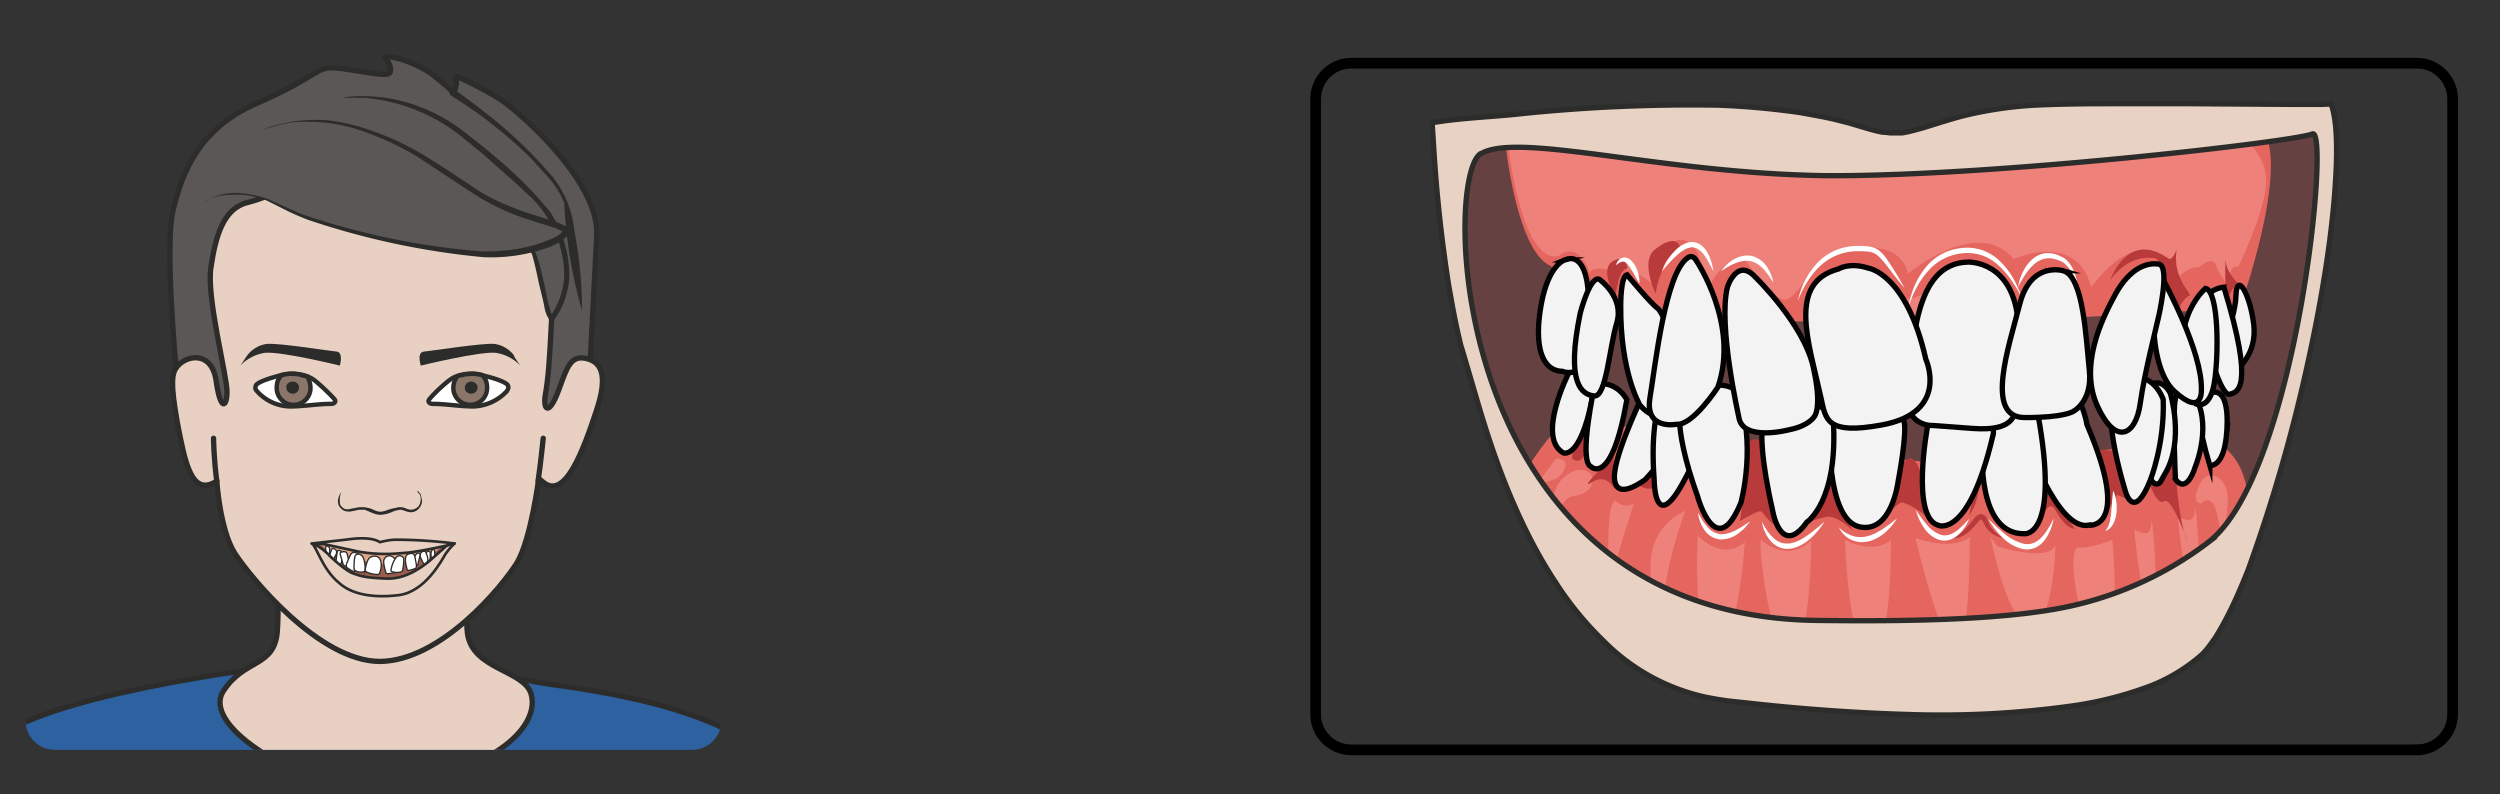 <svg xmlns="http://www.w3.org/2000/svg" viewBox="0 0 624.21 198.34"><rect x="0" y="0" width="624.21" height="198.34" fill="#333333" stroke="none"/><defs><clipPath id="a" clipPathUnits="userSpaceOnUse"><path d="M0 148.76h468.16V0H0z"/></clipPath><clipPath id="b" clipPathUnits="userSpaceOnUse"><path d="M10.26 138.7a5.5 5.5 0 01-5.49-5.49V13.83a5.5 5.5 0 015.5-5.49h119.38a5.5 5.5 0 015.48 5.5V133.2a5.5 5.5 0 01-5.48 5.5z"/></clipPath></defs><path d="M565.87 119.34l-32.79 50.23-151.66-43.44-18.3-61.4V37.49l16.38-6.03 94.24 4.45 82.79-5.3 23.31 2.8-1.58 28.38z" fill="#664141"/><g clip-path="url(#a)" transform="matrix(1.333 0 0 -1.333 0 198.34)"><path d="M414.65 66.19c9.9-4.64 5.68-20.85 5.68-20.85l-8.52-17.72-105.24 2.14s-25.36 22.11-21.88 28.77c3.48 6.66 7.37 10.34 7.37 10.34 2 3.3 76.42-9.46 76.9-6.42zM300.5 88.9C296.21 94.8 290.4 99 290.4 99c-5.22 2.41-7.56 15.97-8.4 22.6-.29 2.22 2.82 3.5 2.82 3.5l71.02-3.35 67.93 2.9c5.27-7.15-4.23-33.58-4.23-33.58s-31.26-1.71-50.17-2.92c-2.14-.14-4.81-5.42-11.42-5.12-7.56.36-8.6 5.47-10.31 5.48l-47.15.37" fill="#e5655f"/><path d="M374.1 46.46s9.6-3.07 10.9.21c0 0-.3-15.47-4.74-14.98-4.44.49-7.39 16.52-7.39 16.52M358.78 48.02s6.85-2.56 10.18.2c0 0 .12-20.74-2.66-20.6-2.78.13-7.52 20.4-7.52 20.4M345.6 47.62s5.2-2.81 8.56 0c0 0 .34-20.92-3.81-20.92s-4.76 20.92-4.76 20.92M329.8 47.7s4.76-4.6 9.47-.17c0 0-.12-20.75-3.84-20.91-3.72-.17-6 18.61-5.62 21.09M315.66 53.12s-5.42-14.69-3.78-21.34c0 0-8.2 15.53 3.78 21.34M318 48.47s4.46-4.94 8.82-1.23c0 0-1.3-20.19-5.6-19.86-4.28.32-3.22 21.09-3.22 21.09M306.1 54.52s-5.52-15.72-4.57-19.9c.95-4.17-1.73 18.4.99 20.44 0 0 1.5-1.7 3.57-.54M395.64 47.7s-4.16-1.77-6.36-1.43c-2.21.33-.16-16.73 4.1-16.73 4.25 0 2.26 18.17 2.26 18.17M407.92 52.1s3.16-2.23 3.2 1.19c.05 3.41 1.75-15.32 0-16.27-1.74-.95-3.2 15.09-3.2 15.09M399.77 49.64s3.16-2.24 3.2 1.18c.04 3.41 1.75-15.32 0-16.27-1.75-.95-3.2 15.09-3.2 15.09M303.68 97.58c.61 2.33 5.68-1.86 5.68-1.86l2.59 6.22s2.99 4.79 6.1-.66l1.99-6.29s2.67 5.53 6.55 5.54c0 0 5.01-7.59 7.6-7.87 2.57-.29 6.87 9.88 11.08 9.24 0 0 10.48 2.82 12.13-4.38 0 0 12.93 10.95 19.79 2.74 0 0 11.77 5.45 14.5-5.29 0 0 10.32 14.77 15.8 1.2 0 0 1.98 2.8 4.36 2.53 0 0 3.03 2.83 3.45-.33l1.97-3.17s.4 4.61 1.92 3.5c0 0 6 12.16 5.24 17.39-.76 5.23-7.04 9.71-7.04 9.71l-76.33-4.3-58.71 1.18c3.18-25.36 9.68-21.77 9.68-21.77 3.81 2.96 5.81-3.33 5.81-3.33.08 1.96 5.84 0 5.84 0M294.55 55.83c-1.7-.24-3.34-3.46-4.1-7.7-.65-3.7-1.07-6.65-1.05-2.45a38.5 38.5 0 002.05 11.58c.68 2.12 4.54 5.07 6.6 2.62 0 0 1.44-3.37-3.5-4.05M291.45 62.88s-2.6-3.51-6.08-7.9c-.98-1.23.09-4.8 2.26 1.53 1.04 3.06 3.65 1.35 5.18 3.97 1.53 2.6-1.36 2.4-1.36 2.4" fill="#ee827b"/><path d="M302.6 93.24s-3.34 5.27-.25 6.77c0 0 2.04 1.16 2.54-1.5 0 0-.7-.06-1.21-.93-.51-.87-.83-2.55-1.08-4.34M310.14 93.75s-3.14 6.36.06 8.47c0 0 4.12 3.4 4.64-.32 0 0-2.56-.54-3.27-3.09-.35-1.28-1.17-2.55-1.43-5.06M343.1 60.7s-2.67-7.91-4.1-9.6c0 0 3.08 1.03 3.7.92.6-.1 2.2-.5 4.39-2.66 0 0-3.59 6.02-4 11.34M357.75 62.98s-4.4-1.33-4.4-10.69c0 0 2.35 2.49 2.96 2.38.62-.11 2.96-1.07 5.15-3.23 0 0-1.14 11.54-3.71 11.54M329.06 66.5c-4 .85-1.94-14.06-3.36-15.4 0 0 3.4 2 4 1.92.62-.09.79-1.13 2.98-2.84 0 0 .38 15.47-3.62 16.32M296.57 67.35s-2.93-4.13-1.85-4.65c2.44-1.17 2.95 3.6 1.85 4.65M310.62 60.23s-.22-1.5.44-2.7c0 0-3.16-.9-4.01.56-.86 1.47 2.9 3.33 3.57 2.14M302.37 63.47s-.67-4.79.15-6.53c0 0-1.42 3.4-4.31 1.54-2.9-1.87 3.08 4.03 4.16 4.99M370.5 64.8c.26-1.05.37-2.13.42-3.21a22.3 22.3 0 00-.08-3.25 16.52 16.52 0 00-.61-3.2 8.16 8.16 0 00-1.47-2.93c.35 1.03.54 2.06.7 3.1.17 1.03.3 2.08.4 3.13.22 2.1.34 4.22.64 6.37" fill="#b83a3b"/><path d="M374.11 62.45s-.94-8.42 4.4-11.8" fill="none" stroke="#b83a3b" stroke-miterlimit="10"/><path d="M383.1 62.98s-.12-9.85-.49-11.34c0 0 .98 4.01 2.44 1.5 1.47-2.53 2.6-3.4 3.6-3.38 0 0-5.24 7.09-5.55 13.22M394.54 52.82s-1.01 9.58-1.4 11.77l3.11-.28s2.38-8.69 3.52-9.6l-3.26 1.42c-1-2.3-1.97-3.31-1.97-3.31M365.12 48.23c.55-.14 1.08.05 1.53.3.47.25.87.6 1.26.97.38.37.74.77 1.08 1.2.37.42.62.81 1.08 1.33.12.12.27.24.46.34.19.1.49.16.75.08.53-.16.71-.5.89-.78.16-.28.26-.56.36-.84.1-.24.18-.45.31-.67a6.9 6.9 0 012.38-2.14c-1.11.2-2.22.73-3.01 1.69-.2.24-.37.52-.5.8-.1.24-.21.48-.35.67-.12.19-.3.35-.31.33.01.01-.11-.02-.28-.2-.3-.3-.68-.84-1.07-1.24-.4-.41-.81-.83-1.3-1.17a5.15 5.15 0 00-1.56-.82c-.57-.16-1.25-.2-1.72.15M402.32 59.04s2.7-1.16 3.53 3.34c.83 4.5 2.07.01 1.85-2.16-.22-2.17.85-10.64 1.99-12.69 0 0-2.93 8.34-4.36 7.37-1.43-.97-3 4.14-3 4.14M395.27 96.3s3.13 5.05 8.6 4.09c0 0 1.94-1.94 1.63-4.1l2.73-4.92s1.14 1.85 1.86 2.04c.73.18-3.28 3.1-2.37 8.72 0 0-.78-2.3-1.59-1.74-7.73 5.4-10.86-4.09-10.86-4.09M416.87 100.39s-.36-5.41.52-7.34c0 0 .52 1.57 1.8 2.7 0 0-2.42 2.2-2.32 4.64" fill="#b83a3b"/><path d="M384.66 51.64a9.29 9.29 0 00-1.66-4 4.64 4.64 0 00-1.8-1.45 4.08 4.08 0 00-2.36-.23A8.03 8.03 0 00375 48.2a13.96 13.96 0 00-2.59 3.44c1-1.03 2.03-1.99 3.1-2.85a8.82 8.82 0 013.52-1.84c1.25-.3 2.47.22 3.38 1.2.92.97 1.61 2.22 2.25 3.5M358.88 53.27a24.8 24.8 0 012.06-2.78 5.91 5.91 0 012.56-1.86c.95-.3 1.98.01 2.87.65.9.63 1.69 1.5 2.5 2.36a8.13 8.13 0 00-2.01-2.97 4.36 4.36 0 00-1.64-.98c-.63-.2-1.35-.2-2-.02a5.65 5.65 0 00-2.89 2.34c-.68 1-1.18 2.1-1.45 3.26M341.77 51.1a14.6 14.6 0 00-2.54-3.07c-.99-.9-2.18-1.68-3.61-1.97a4.24 4.24 0 00-2.18.16c-.7.27-1.3.7-1.76 1.22a7.13 7.13 0 00-1.66 3.66c.57-1.18 1.3-2.28 2.2-3.1a3.67 3.67 0 013.22-.96c1.16.21 2.27.86 3.3 1.6 1.04.75 2.03 1.6 3.03 2.46M344.45 49.99a6.63 6.63 0 012.65-1.6 5 5 0 012.89.03c.96.24 1.84.78 2.73 1.32.42.32.87.6 1.29.92.42.34.84.67 1.3.98-.3-.46-.63-.9-.96-1.33-.35-.42-.76-.8-1.16-1.19a12.2 12.2 0 00-1.35-.99c-.51-.25-1.01-.53-1.58-.67a4.94 4.94 0 00-3.44.2 4.76 4.76 0 00-2.37 2.33M318.04 52.84c.49-1 1.05-1.91 1.72-2.68a3.83 3.83 0 012.45-1.41c.93-.11 1.9.26 2.84.67.45.28.93.5 1.38.8.44.3.89.6 1.37.88-.33-.44-.7-.85-1.06-1.27-.4-.39-.85-.73-1.3-1.08a5.43 5.43 0 00-3.34-1 4.15 4.15 0 00-2.95 1.93 6.74 6.74 0 00-1.1 3.16M302.69 99.11c.15.61.57 1.31 1.44 1.44.44.07.84-.13 1.15-.34.18-.1.28-.24.41-.37a4.8 4.8 0 00.82-1.29 6.52 6.52 0 00.58-2.84c-.4.54-.66 1.1-.97 1.63-.15.27-.28.54-.45.79-.14.26-.29.51-.46.73-.31.46-.67.84-1.06.92-.41.07-.97-.25-1.46-.67M336.76 92.37a14.75 14.75 0 003.03 6.47 10.23 10.23 0 006.23 3.72c1.23.22 2.45.2 3.67.1.6-.05 1.29-.18 1.88-.53.6-.34 1.04-.82 1.43-1.29 1.46-1.96 2.6-4 3.79-6.07-.78.9-1.5 1.84-2.23 2.78-.72.94-1.42 1.9-2.2 2.74-.38.42-.78.8-1.23 1.03-.45.23-.96.33-1.53.37-1.14.07-2.31.08-3.42-.1a10.36 10.36 0 01-5.85-3.22 17.75 17.75 0 01-3.57-6M378 95c.14.92.43 1.84.83 2.7.4.87.94 1.7 1.68 2.38.72.68 1.69 1.21 2.74 1.29a5.1 5.1 0 002.92-.7l-.1.04c.67-.23 1-.6 1.37-1 .33-.4.6-.84.83-1.3.44-.91.73-1.87.9-2.84-.2.45-.4.9-.62 1.33-.22.44-.46.86-.73 1.25-.26.4-.56.77-.9 1.09-.3.3-.73.6-1.01.67h-.04l-.06.03c-.8.34-1.65.55-2.46.45-.8-.1-1.57-.45-2.23-1a9.34 9.34 0 01-1.74-2c-.5-.75-.97-1.55-1.38-2.4M311.28 97.95a11.73 11.73 0 001.87 3.22c.8.95 1.78 1.9 3.2 2.23.7.14 1.5 0 2.1-.4.58-.4 1.04-.91 1.35-1.48a9.37 9.37 0 001.12-3.57c-.55 1.1-1.07 2.21-1.77 3.14-.69.92-1.62 1.56-2.61 1.33-1.01-.2-1.96-.98-2.81-1.78a35.04 35.04 0 01-2.45-2.7M322.37 97.99c.6.9 1.42 1.66 2.39 2.22.95.56 2.16.88 3.35.64a4.73 4.73 0 002.8-1.95c.32-.46.55-.96.8-1.45.17-.52.34-1.03.46-1.56-.33.44-.61.89-.9 1.32-.32.4-.63.83-.96 1.2-.7.72-1.5 1.28-2.4 1.46-.9.2-1.88 0-2.81-.36-.94-.38-1.84-.91-2.73-1.52" fill="#fff"/><path d="M351.26 91.23s0-7.21 6.14-7.05c6.58.18 6.98 5.13 6.98 5.13s1.78 5.95 3.45 9.89c0 0-5.82-5.96-10.43-6.35-3.48-.29-3.79 1.37-5.32 2.51-.66.5-.82-4.13-.82-4.13" fill="#ee827b"/><path d="M395.82 56.9c.58-1.27.74-2.67.63-4.06-.07-.7-.23-1.4-.55-2.06-.31-.64-.86-1.27-1.57-1.42.48.52.68 1.1.84 1.7.14.6.24 1.23.29 1.88.13 1.28.16 2.59.36 3.97" fill="#fff"/><path d="M412.29 58.48s-2.27-3.59 0-4.02c0 0 1.5 1.82 2.6-.71 0 0 1.84-4.49.59-10.88 0 0 1.79 7.9 1.79 12.46 0 4.55-4 5.52-4.98 3.15" fill="#ee827b"/><path d="M357.51 91.37a15.22 15.22 0 003.04 7.14 9.79 9.79 0 006.87 3.82 9 9 0 004.01-.44 9.23 9.23 0 003.36-2.2c.94-.93 1.72-2 2.37-3.14a23.55 23.55 0 001.56-3.56c-1.2 2.27-2.56 4.5-4.45 6.15a8.43 8.43 0 01-6.75 2.2 9.7 9.7 0 01-6.38-3.33 14.52 14.52 0 01-2.14-3.1c-.62-1.12-1.1-2.31-1.49-3.54" fill="#fff"/><path d="M413.74 47.3a66.17 66.17 0 00-28.67-12.58c-11.64-2.07-28.46-2.35-44.67-2.14-69.31.76-70.28 83.38-63.01 87.46h.07c7.2 4.08 34.07-3.8 64.74-4.15 30.68-.2 87.6 6.36 90.93 7.81 3.39 1.46-2.91-63.53-19.4-76.4m23.69 78.41a23.92 23.92 0 01-.46 2.6l-.3 1-1.87-.07h-5.4l-19.25.13h-12.88c-4.5 0-9.35 0-14.34-.2a72.65 72.65 0 01-15.23-2.08c-2.63-.69-5.13-1.52-7.62-2.28-1.25-.34-2.5-.7-3.74-.9h-2.35l-.49.07-.97.07c-2.5.48-4.98 1.45-7.62 2.07-2.56.7-5.19 1.11-7.82 1.6-5.06.72-10.13 1.18-15.24 1.38-12.73.2-25.42-.37-38.08-1.73-5.2-.51-10.36-.7-15.51-1.56l.27-4.18a271.6 271.6 0 012.84-26.34c.56-3.11 1.11-6.36 1.94-9.82l.28-1.24.41-1.32.77-2.62 1.59-5.4c2.15-7.4 4.7-15.28 8.45-23.3 1.87-4 4.01-8.01 6.58-11.89a61.37 61.37 0 019-10.99 38.38 38.38 0 0119.46-10.58l1.87-.34 1.87-.28 3.8-.41c9.98-1.11 20.23-1.87 30.47-2.15 10.25-.33 20.46.23 30.61 1.66 5.01.73 9.88 2 14.61 3.8a32.51 32.51 0 019.49 5.88c.9.9 1.6 1.94 2.29 2.9 2.63 4.15 4.5 8.5 6.23 12.8a304.78 304.78 0 0110.73 36.7c3.4 15 5.2 27.66 5.68 36.65.28 4.5.2 8.02-.07 10.37" fill="#e8d2c4"/><path d="M413.74 47.3a66.17 66.17 0 00-28.67-12.58c-11.64-2.07-28.46-2.35-44.67-2.14-69.31.76-70.28 83.38-63.01 87.46h.07c7.2 4.08 34.07-3.8 64.74-4.15 30.68-.2 87.6 6.36 90.93 7.81 3.39 1.46-2.91-63.53-19.4-76.4zm23.68 78.41a23.92 23.92 0 01-.46 2.6l-.3 1-1.87-.07h-5.4l-19.25.13h-12.88c-4.5 0-9.35 0-14.34-.2a72.65 72.65 0 01-15.23-2.08c-2.63-.69-5.13-1.52-7.62-2.28-1.25-.34-2.5-.7-3.74-.9h-2.35l-.49.07-.97.07c-2.5.48-4.98 1.45-7.62 2.07-2.56.7-5.19 1.11-7.82 1.6-5.06.72-10.13 1.18-15.24 1.38-12.73.2-25.42-.37-38.08-1.73-5.2-.51-10.36-.7-15.51-1.56l.27-4.18a271.6 271.6 0 012.84-26.34c.56-3.11 1.11-6.36 1.94-9.82l.28-1.24.41-1.32.77-2.62 1.59-5.4c2.15-7.4 4.7-15.28 8.45-23.3 1.87-4 4.01-8.01 6.58-11.89a61.37 61.37 0 019-10.99 38.38 38.38 0 0119.46-10.58l1.87-.34 1.87-.28 3.8-.41c9.98-1.11 20.23-1.87 30.47-2.15 10.25-.33 20.46.23 30.61 1.66 5.01.73 9.88 2 14.61 3.8a32.51 32.51 0 019.49 5.88c.9.9 1.6 1.94 2.29 2.9 2.63 4.15 4.5 8.5 6.23 12.8a304.78 304.78 0 0110.73 36.7c3.4 15 5.2 27.66 5.68 36.65.28 4.5.2 8.02-.07 10.37z" fill="none" stroke="#2c2c2b" stroke-miterlimit="10"/><path d="M413.91 61.62s2.46-.52 3.08 5.25c.62 5.78 0 0 0 0s1.32 9.99-3.15 8.28c0 0-4.53 1.86.07-13.53" fill="#f4f3f4"/><path d="M413.91 61.62s2.46-.52 3.08 5.25c.62 5.78 0 0 0 0s1.32 9.99-3.15 8.28c0 0-4.53 1.86.07-13.53z" fill="none" stroke="#020202" stroke-miterlimit="10"/><path d="M407.48 59.06s1.93-3.32 3.8 2.53c0 0 3.3 8.04-.5 13.56 0 0-2.71 1.41-3.3-1.04-.59-2.45 0-15.05 0-15.05" fill="#f4f3f4"/><path d="M407.48 59.06s1.93-3.32 3.8 2.53c0 0 3.3 8.04-.5 13.56 0 0-2.71 1.41-3.3-1.04-.59-2.45 0-15.05 0-15.05z" fill="none" stroke="#020202" stroke-miterlimit="10"/><path d="M406.52 75.15s2.7-8.8-.94-15l-.93-1.66s-3.12-4.22-4.38 16.1c0 0 3.68 5.2 6.25.56" fill="#f4f3f4"/><path d="M406.52 75.15s2.7-8.8-.94-15l-.93-1.66s-3.12-4.22-4.38 16.1c0 0 3.68 5.2 6.25.56z" fill="none" stroke="#020202" stroke-miterlimit="10"/><path d="M398.22 56.43s1.55-5.2 4.57 2.46c0 0 2.7 6.81 2.4 15.08 0 0-1.92 5.9-7.51 3.64-5.6-2.25.54-21.18.54-21.18" fill="#f4f3f4"/><path d="M398.22 56.43s1.55-5.2 4.57 2.46c0 0 2.7 6.81 2.4 15.08 0 0-1.92 5.9-7.51 3.64-5.6-2.25.54-21.18.54-21.18z" fill="none" stroke="#020202" stroke-miterlimit="10"/><path d="M391.23 50.4s8.22-.98-.33 18.87c0 0-1.1 7.43-5.11 6.2-4.02-1.25-8.4-1.18-6.34-8.76 0 0 5.84-17.38 11.78-16.3" fill="#f4f3f4"/><path d="M391.23 50.4s8.22-.98-.33 18.87c0 0-1.1 7.43-5.11 6.2-4.02-1.25-8.4-1.18-6.34-8.76 0 0 5.84-17.38 11.78-16.3z" fill="none" stroke="#020202" stroke-miterlimit="10"/><path d="M377.51 73.44s-6.18 1.06-6.18-8.42c0 0-1.22-16.52 8-16.2 0 0 6.53-.4 2.4 22.34 0 0-.81 2.4-4.22 2.28" fill="#f4f3f4"/><path d="M377.51 73.44s-6.18 1.06-6.18-8.42c0 0-1.22-16.52 8-16.2 0 0 6.53-.4 2.4 22.34 0 0-.81 2.4-4.22 2.28z" fill="none" stroke="#020202" stroke-miterlimit="10"/><path d="M363.01 50.4s5.7-2.72 10.27 16.77c0 0 1.27 2.73-4.77 4.3 0 0-6.84 2.36-7.48-2.66 0 0-3.15-16.83 1.98-18.4" fill="#f4f3f4"/><path d="M363.01 50.4s5.7-2.72 10.27 16.77c0 0 1.27 2.73-4.77 4.3 0 0-6.84 2.36-7.48-2.66 0 0-3.15-16.83 1.98-18.4z" fill="none" stroke="#020202" stroke-miterlimit="10"/><path d="M343.37 70.47c-1.08-1.9-1.25-18.93 4.86-20.34 6.1-1.41 7.3 8.45 7.3 8.45s1.83 9.5 1.07 11.41c-.75 1.91-12.15 2.38-13.23.48" fill="#f4f3f4"/><path d="M343.37 70.47c-1.08-1.9-1.25-18.93 4.86-20.34 6.1-1.41 7.3 8.45 7.3 8.45s1.83 9.5 1.07 11.41c-.75 1.91-12.15 2.38-13.23.48z" fill="none" stroke="#020202" stroke-miterlimit="10"/><path d="M292.84 63.96s3.62-1.56 5.9 12.98c0 0-.98 3.1-4.9 2 0 0-6.14-12.07-1-14.98" fill="#f4f3f4"/><path d="M292.84 63.96s3.62-1.56 5.9 12.98c0 0-.98 3.1-4.9 2 0 0-6.14-12.07-1-14.98z" fill="none" stroke="#020202" stroke-miterlimit="10"/><path d="M297.98 61.4s3.86-3.99 6.75 12.51c0 0-1.77 3.66-5.98 2.96 0 0-3.17-14.38-.77-15.47" fill="#f4f3f4"/><path d="M297.98 61.4s3.86-3.99 6.75 12.51c0 0-1.77 3.66-5.98 2.96 0 0-3.17-14.38-.77-15.47z" fill="none" stroke="#020202" stroke-miterlimit="10"/><path d="M302.49 60.6s-1.3-6.54 5.64-1.67c0 0 7.7 7.8 7.22 14.78 0 0-2.06 4.09-7 2.4 0 0-5.25-10.73-5.86-15.5" fill="#f4f3f4"/><path d="M302.49 60.6s-1.3-6.54 5.64-1.67c0 0 7.7 7.8 7.22 14.78 0 0-2.06 4.09-7 2.4 0 0-5.25-10.73-5.86-15.5z" fill="none" stroke="#020202" stroke-miterlimit="10"/><path d="M309.85 58.94s-.01-9.83 4.97-1.3a68.69 68.69 0 016.97 17.51s-3.05 2.38-9.57 1.68c0 0-3.41-4.54-2.37-17.9" fill="#f4f3f4"/><path d="M309.85 58.94s-.01-9.83 4.97-1.3a68.69 68.69 0 016.97 17.51s-3.05 2.38-9.57 1.68c0 0-3.41-4.54-2.37-17.9z" fill="none" stroke="#020202" stroke-miterlimit="10"/><path d="M318 55.7s3.47-12.48 8.1-1.02c0 0 3.12 11.33-.82 20.95 0 0-3.8 3.32-10.24-1.98 0 0-2.21-3.45 2.97-17.94" fill="#f4f3f4"/><path d="M318 55.7s3.47-12.48 8.1-1.02c0 0 3.12 11.33-.82 20.95 0 0-3.8 3.32-10.24-1.98 0 0-2.21-3.45 2.97-17.94z" fill="none" stroke="#020202" stroke-miterlimit="10"/><path d="M332.17 52.51s1.64-8.02 6.27-1.52c0 0 6.01 3.9 4.93 19.48 0 0-1.52 4.46-11.2 2.08 0 0-4.84 1.08 0-20.04" fill="#f4f3f4"/><path d="M332.17 52.51s1.64-8.02 6.27-1.52c0 0 6.01 3.9 4.93 19.48 0 0-1.52 4.46-11.2 2.08 0 0-4.84 1.08 0-20.04z" fill="none" stroke="#020202" stroke-miterlimit="10"/><path d="M418.98 79.63s3.83 2.74 3.17 8.37c-.67 5.62-3.21 10.18-3.34 5.28-.13-4.9-4.46-11.97.17-13.65" fill="#f4f3f4"/><path d="M418.98 79.63s3.83 2.74 3.17 8.37c-.67 5.62-3.21 10.18-3.34 5.28-.13-4.9-4.46-11.97.17-13.65z" fill="none" stroke="#020202" stroke-miterlimit="10"/><path d="M416.56 95s-5.31-.27-3.97-6.92c1.34-6.66 3.68-13.56 5.05-13.14 1.37.42 4.83.73-1.08 20.06" fill="#f4f3f4"/><path d="M416.56 95s-5.31-.27-3.97-6.92c1.34-6.66 3.68-13.56 5.05-13.14 1.37.42 4.83.73-1.08 20.06z" fill="none" stroke="#020202" stroke-miterlimit="10"/><path d="M413.11 94.77s-8.5-7.03-1.77-21.64c0 0 2.46-1.22 3.37 3.67.9 4.9.96 17.48-1.6 17.97" fill="#f4f3f4"/><path d="M413.11 94.77s-8.5-7.03-1.77-21.64c0 0 2.46-1.22 3.37 3.67.9 4.9.96 17.48-1.6 17.97z" fill="none" stroke="#020202" stroke-miterlimit="10"/><path d="M405.35 96.07s7.2-13.12 6.99-20.27c0 0 .34-5.23-5.04-.32-5.38 4.9-4.39 21.33-1.95 20.6" fill="#f4f3f4"/><path d="M405.35 96.07s7.2-13.12 6.99-20.27c0 0 .34-5.23-5.04-.32-5.38 4.9-4.39 21.33-1.95 20.6z" fill="none" stroke="#020202" stroke-miterlimit="10"/><path d="M404.29 89.28s2.25 9.66.1 10.03c-2.15.37-5.41-.64-8.15-5.62s-6.77-13.56-3.36-21c3.41-7.44 7.16-5.53 8 .5.85 6.02 3 14.16 3.4 16.09" fill="#f4f3f4"/><path d="M404.29 89.28s2.25 9.66.1 10.03c-2.15.37-5.41-.64-8.15-5.62s-6.77-13.56-3.36-21c3.41-7.44 7.16-5.53 8 .5.85 6.02 3 14.16 3.4 16.09z" fill="none" stroke="#020202" stroke-miterlimit="10"/><path d="M368.69 99.7s8.43.3 9.32-11.22c0 0 .85-14.03 0-15.66-.85-1.64-.52-4.85-8.47-4.28l-7.39.55s-5.89-.41-4.8 7.1c1.09 7.51 1.01 23.4 11.34 23.51" fill="#f4f3f4"/><path d="M368.69 99.7s8.43.3 9.32-11.22c0 0 .85-14.03 0-15.66-.85-1.64-.52-4.85-8.47-4.28l-7.39.55s-5.89-.41-4.8 7.1c1.09 7.51 1.01 23.4 11.34 23.51z" fill="none" stroke="#020202" stroke-miterlimit="10"/><path d="M386.48 98.08s-6.08 1.85-8.15-6.2c-2.07-8.06-6.64-21.25.87-21.3 7.51-.04 9.15 1.16 9.15 1.16s3.63 1.8 3 7.7c-.62 5.91-1.07 17.55-4.87 18.64" fill="#f4f3f4"/><path d="M386.48 98.08s-6.08 1.85-8.15-6.2c-2.07-8.06-6.64-21.25.87-21.3 7.51-.04 9.15 1.16 9.15 1.16s3.63 1.8 3 7.7c-.62 5.91-1.07 17.55-4.87 18.64z" fill="none" stroke="#020202" stroke-miterlimit="10"/><path d="M293.09 100.1s-3.02-.81-4.4-8.3c-1.37-7.47-.07-12.47 3.96-12.56 0 0 7.84-3.37 4.71 16.07 0 0-.52 6.38-4.27 4.79" fill="#f4f3f4"/><path d="M293.09 100.1s-3.02-.81-4.4-8.3c-1.37-7.47-.07-12.47 3.96-12.56 0 0 7.84-3.37 4.71 16.07 0 0-.52 6.38-4.27 4.79z" fill="none" stroke="#020202" stroke-miterlimit="10"/><path d="M299.57 96.47s4.7-3.3 3.28-8.12c-1.43-4.8-1.98-13.97-4.24-13.72-2.27.25-5.38 2.13-2.61 15.54 0 0 1.87 7.13 3.57 6.3" fill="#f4f3f4"/><path d="M299.57 96.47s4.7-3.3 3.28-8.12c-1.43-4.8-1.98-13.97-4.24-13.72-2.27.25-5.38 2.13-2.61 15.54 0 0 1.87 7.13 3.57 6.3z" fill="none" stroke="#020202" stroke-miterlimit="10"/><path d="M304.75 97.32s4.56-5.49 5.72-6.26c1.17-.76 6.06-12.23 2.55-16.41 0 0-1.67-6.62-5.84-1.74 0 0-3.73 6.11-3.6 18.78 0 0-.03 5.36 1.17 5.63" fill="#f4f3f4"/><path d="M304.75 97.32s4.56-5.49 5.72-6.26c1.17-.76 6.06-12.23 2.55-16.41 0 0-1.67-6.62-5.84-1.74 0 0-3.73 6.11-3.6 18.78 0 0-.03 5.36 1.17 5.63z" fill="none" stroke="#020202" stroke-miterlimit="10"/><path d="M317.7 100.03s8.18-11.98 4.07-23.77c0 0-4.71-7.26-7.76-6.94 0 0-5.96-1.17-4.96 4.94 1 6.1 2.87 23.26 7.02 26.2 0 0 .86.84 1.64-.43" fill="#f4f3f4"/><path d="M317.7 100.03s8.18-11.98 4.07-23.77c0 0-4.71-7.26-7.76-6.94 0 0-5.96-1.17-4.96 4.94 1 6.1 2.87 23.26 7.02 26.2 0 0 .86.84 1.64-.43z" fill="none" stroke="#020202" stroke-miterlimit="10"/><path d="M328.85 96.83s8.98-8.74 10.77-16.7c1.79-7.94.18-9.42.18-9.42s-1.01-1.7-4.61-2.4c0 0-8.86-2.39-9.5 2.4 0 0-3.9 17.19-2.13 24.28 0 0 1.78 5.71 5.29 1.84" fill="#f4f3f4"/><path d="M328.85 96.83s8.98-8.74 10.77-16.7c1.79-7.94.18-9.42.18-9.42s-1.01-1.7-4.61-2.4c0 0-8.86-2.39-9.5 2.4 0 0-3.9 17.19-2.13 24.28 0 0 1.78 5.71 5.29 1.84z" fill="none" stroke="#020202" stroke-miterlimit="10"/><path d="M341.1 74.24c-2.37 10.67-6.34 21.58 3.28 24.18 0 0 2.05 1.3 5.58.15 0 0 7.15-.99 10.77-17.08 0 0 4.57-9.96-8.28-12.3-10.38-1.89-10.46 1-11.36 5.05" fill="#f4f3f4"/><path d="M341.1 74.24c-2.37 10.67-6.34 21.58 3.28 24.18 0 0 2.05 1.3 5.58.15 0 0 7.15-.99 10.77-17.08 0 0 4.57-9.96-8.28-12.3-10.38-1.89-10.46 1-11.36 5.05z" fill="none" stroke="#020202" stroke-miterlimit="10"/><path d="M452.75 8.34H253.08c-3.65 0-6.65 3-6.65 6.65v115.3c0 3.66 3 6.66 6.65 6.66h199.67c3.66 0 6.65-3 6.65-6.66V15c0-3.65-3-6.65-6.65-6.65z" fill="none" stroke="#000" stroke-width="2" stroke-miterlimit="10"/></g><g clip-path="url(#b)" transform="matrix(1.333 0 0 -1.333 0 198.34)"><path d="M124.91-57.04c10.87-5.97 35.27 6.33 35.27 6.33-1.67 22.21-4.41 39.77-11.7 52.31-7.16 12.54-29.54 16.72-42.67 18.63C92.67 21.91 91 24.06 91 24.06c-30.69-23.9-40.84-.27-40.84-.27S7.49 18.6-1.36 9.76C-11.88-.76-20.4-40.17-18.37-46.02c2.03-5.74 30.27-15.53 30.27-15.53l.76 25.53S8.6-167.4 9.8-173.37c.95-5.97 109.14-16.36 125.38 5.97 5.02 6.81-10.27 110.36-10.27 110.36" fill="#2d61a0"/><path d="M124.91-57.04c10.87-5.97 35.27 6.33 35.27 6.33-1.67 22.21-4.41 39.77-11.7 52.31-7.16 12.54-29.54 16.72-42.67 18.63C92.67 21.91 91 24.06 91 24.06c-30.69-23.9-40.84-.27-40.84-.27S7.49 18.6-1.36 9.76C-11.88-.76-20.4-40.17-18.37-46.02c2.03-5.74 30.27-15.53 30.27-15.53l.76 25.53S8.6-167.4 9.8-173.37c.95-5.97 109.14-16.36 125.38 5.97 5.02 6.81-10.27 110.36-10.27 110.36z" fill="none" stroke="#2c2c2b" stroke-linecap="round" stroke-linejoin="round" stroke-miterlimit="10"/><path d="M51.6 55.35s.83-17.92.35-24.73c-.48-6.92-6.2-5.13-10.15-11.34-3.94-6.33 12.78-16.25 21.85-16.84C87.9.53 101.63 11.4 99.48 18.8c-1.32 4.54-11.1 4.54-11.94 11.47-1.08 10.27 6.92 23.17 6.92 23.17l-42.99 1.9z" fill="#e8d1c3"/><path d="M51.6 55.35s.83-17.92.35-24.73c-.48-6.92-6.2-5.13-10.15-11.34-3.94-6.33 12.78-16.25 21.85-16.84C87.9.53 101.63 11.4 99.48 18.8c-1.32 4.54-11.1 4.54-11.94 11.47-1.08 10.27 6.92 23.17 6.92 23.17l-42.99 1.9z" fill="none" stroke="#2c2c2b" stroke-linecap="round" stroke-linejoin="round" stroke-miterlimit="10"/><path d="M110.35 77.32l1.43 27.35c.48 9.8-13.38 22.1-17.44 25.08-3.7 2.51-8.83 4.78-8.83 4.78s.12-2.27-.6-3.1c0 0-.24.47-3.82 3.34-3.58 2.75-9.8 4.06-8.96 3.22.84-.83 1.44-2.5.72-2.98-.72-.6-6.33.72-10.03 1.07-3.82.24-2.99-1.55-14.81-6.68-10.99-4.78-13.97-13.38-15.52-19.71-1.8-6.33.6-31.05.6-30.93 0 0 41.07-54.35 77.26-1.44" fill="#5a5756"/><path d="M110.35 77.32l1.43 27.35c.48 9.8-13.38 22.1-17.44 25.08-3.7 2.51-8.83 4.78-8.83 4.78s.12-2.27-.6-3.1c0 0-.24.47-3.82 3.34-3.58 2.75-9.8 4.06-8.96 3.22.84-.83 1.44-2.5.72-2.98-.72-.6-6.33.72-10.03 1.07-3.82.24-2.99-1.55-14.81-6.68-10.99-4.78-13.97-13.38-15.52-19.71-1.8-6.33.6-31.05.6-30.93 0 0 41.07-54.35 77.26-1.44z" fill="none" stroke="#2c2c2b" stroke-linecap="round" stroke-linejoin="round" stroke-miterlimit="10"/><path d="M85.27 131.9s3.1-2.15 7.4-5.61c3.9-3.19 7.48-6.7 10.75-10.51a19.38 19.38 0 004.18-10.27c.93-4.93 1.41-9.91 1.43-14.93a87.48 87.48 0 00-3.34 20.18 15.92 15.92 0 01-2.75 4.54l-3.58 3.94a84.13 84.13 0 01-14.8 11.59.6.6 0 00-.3.37.59.59 0 00.05.46c.08.15.2.25.37.3a.6.6 0 00.47-.06z" fill="#2c2c2b"/><path d="M102.1 74.58c-.35-3 .96-3.59 2.87 2.03 1.2 3.22 1.91 5.37 4.3 5.13 3.34-.48 4.78-2.98 2.39-10.03-2.39-7.17-5.85-16.84-10.03-13.14l-.72.6s-1.43-11.23-4.06-15.77c-2.75-4.42-14.2-18.39-25.67-18.5-11.47 0-24.36 15.88-27.23 20.3-2.75 4.41-3.34 13.49-3.34 13.49-4.78-3.1-5.97 3.58-7.4 10.99-1.32 7.4-.96 9.08-.25 10.15 1.68 2.5 6.7 3.46 7.53-2.39.83-5.85 2.03-4.9 2.03-2.03 0 3.1-3.94 17.92-2.99 23.41.84 5.61 2.27 10.99 6.93 12.06 4.77 1.2 11.22 5.02 18.27 4.06 7.16-.83 15.64-6.92 23.88-5.37 12.18 2.39 15.29-11.23 14.69-21.02-.36-7.17-.6-10.75-1.2-13.97" fill="#e8d1c3" stroke="#2c2c2b" stroke-linecap="round" stroke-linejoin="round" stroke-miterlimit="10"/><path d="M64.01 130.47s11.94 2.27 24.24-8c12.18-10.27 14.33-12.3 16.48-17.8 3.82-9.55-1.31-15.52-1.31-15.52-1.31 0-2.5 13.37-4.54 13.5-5.37.35-10.39 0-13.37 2.38" fill="#5a5756"/><path d="M64.01 130.47c2.75.48 5.61.36 8.36 0a32.1 32.1 0 0015.29-6.93l3.34-2.63 3.22-2.74c3.2-2.78 6.15-5.8 8.84-9.08a21.86 21.86 0 003.58-12.18 15.46 15.46 0 00-.83-4.18 13.04 13.04 0 00-2.03-3.82l-.36-.24c-.36 0-.48.24-.6.24l-.12.36-.24.35-.35.96-.36 1.8-.84 3.45a70.52 70.52 0 01-1.2 5.14c-.15.45-.4.84-.7 1.2l-.25.11h-1.31l-1.8.24c-1.19 0-2.38 0-3.58.24-1.19 0-2.38.24-3.58.6a8.27 8.27 0 00-2.98 1.79 11.52 11.52 0 016.68-1.91h5.26l.95-.12h.36c.12 0 .6 0 .72-.24.6-.48.71-1.2.95-1.67l.6-1.8.84-3.46.71-3.46c.24-.93.51-1.85.84-2.75 0-.12.24-.12 0 0l-.36-.24a14.47 14.47 0 012.63 7.53 20.94 20.94 0 01-6.1 14.69l-3.1 2.86-3.1 2.75-3.1 2.75-3.23 2.63a33.72 33.72 0 01-18.87 7.76h-4.18" fill="#2c2c2b"/><path d="M38.46 111s5.13 3.94 14.09-.83a119.23 119.23 0 0139.17-9.08c8 .12 13.85 2.87 14.33 4.3.47 1.43-9.68 2.39-18.27 8.36-8.6 5.85-23.65 16.72-38.81 10.63" fill="#5a5756"/><path d="M38.46 111l1.2.72c.95.48 2.38.84 4.17.95 1.8 0 4.06-.35 6.45-1.19l3.7-1.67c1.31-.6 2.63-1.2 4.18-1.67a136.78 136.78 0 0132.36-6.45c4.06 0 8.12.47 11.94 2.03.96.36 1.8.71 2.51 1.31l.48.48s0 .12 0 0v-.12l-1.2.6-5.97 1.9c-3.82 1.3-7.4 3.1-10.74 5.38l-9.44 6.21a51.06 51.06 0 01-8.95 4.3 32.32 32.32 0 01-8.12 2.03c-2.51.24-4.78.24-6.57 0-1.8-.24-3.1-.71-4.06-.95l-1.43-.48 1.43.6c.95.24 2.27.71 4.06.95 1.79.36 4.06.48 6.57.36 2.5-.24 5.37-.84 8.36-1.91a51.4 51.4 0 009.2-4.18c3.1-1.8 6.2-3.94 9.54-6.1 3.1-2.26 6.7-3.81 10.51-5.13l5.97-1.9 1.56-.73.35-.6v-.83l-.71-.72c-.87-.7-1.83-1.26-2.87-1.67a31.96 31.96 0 00-12.42-1.9c-11.13 1.05-22 3.36-32.6 6.92a43.14 43.14 0 00-4.18 1.79l-3.58 1.8a14.68 14.68 0 01-6.33 1.19c-1.79 0-3.22-.24-4.06-.6-.96-.36-1.31-.72-1.31-.72" fill="#2c2c2b"/><path d="M40 66.7s0-3.35.6-8m61.15 8s-.48-4.78-.96-8" fill="none" stroke="#2c2c2b" stroke-linecap="round" stroke-miterlimit="10"/><path d="M58.76 77.68c1.2-.95 2.74-2.39 3.82-3.58.48-.48.12-.96-.6-.96-2.5 0-5.13-.48-7.64-.48a8.5 8.5 0 00-6.21 2.87c-.24.24-.36.48-.24.96l.12.24c.6.6 2.39 1.19 4.18 1.67 2.15.71 4.78.47 6.57-.72" fill="#fff" stroke="#2c2c2b" stroke-width=".83" stroke-miterlimit="10"/><path d="M57.56 78.28c.36-.6.6-1.44.6-2.15a3.12 3.12 0 00-.93-2.24 3.16 3.16 0 00-5.4 2.24c0 .95.24 1.79.96 2.39 0 0 1.31.35 2.03.24 0 0 1.2 0 1.67-.24l.95-.24z" fill="#8a7569"/><path d="M57.56 78.28c.36-.6.6-1.44.6-2.15a3.12 3.12 0 00-.93-2.24 3.16 3.16 0 00-5.4 2.24c0 .95.24 1.79.96 2.39 0 0 1.31.35 2.03.24 0 0 1.2 0 1.67-.24l.95-.24z" fill="none" stroke="#2c2c2b" stroke-width=".83" stroke-linecap="round" stroke-linejoin="round" stroke-miterlimit="10"/><path d="M56.01 76.25c0-.72-.48-1.2-1.2-1.2-.59 0-1.19.48-1.19 1.2 0 .71.6 1.07 1.2 1.07.71 0 1.2-.48 1.2-1.2" fill="#2c2c2b" fill-rule="evenodd"/><path d="M84.31 77.68a27.08 27.08 0 01-3.82-3.58c-.48-.48-.12-.96.6-.96 2.5 0 5.01-.48 7.64-.48 2.5.12 4.66 1.2 6.21 2.87.12.24.36.48.24.96l-.12.24c-.6.6-2.39 1.19-4.3 1.67-2.03.71-4.78.47-6.45-.72" fill="#fff" stroke="#2c2c2b" stroke-width=".83" stroke-miterlimit="10"/><path d="M85.63 78.28a3.58 3.58 0 01-.66-2.77 3.23 3.23 0 011.35-2.01 3.16 3.16 0 014.92 2.63c0 .95-.24 1.79-.96 2.39 0 0-1.31.35-2.03.24 0 0-1.2 0-1.67-.24-.6 0-.95-.24-.95-.24" fill="#8a7569"/><path d="M85.63 78.28a3.58 3.58 0 01-.66-2.77 3.23 3.23 0 011.35-2.01 3.16 3.16 0 014.92 2.63c0 .95-.24 1.79-.96 2.39 0 0-1.31.35-2.03.24 0 0-1.2 0-1.67-.24-.6 0-.95-.24-.95-.24z" fill="none" stroke="#2c2c2b" stroke-width=".83" stroke-linecap="round" stroke-linejoin="round" stroke-miterlimit="10"/><path d="M87.06 76.25c0-.72.48-1.2 1.2-1.2.59 0 1.19.48 1.19 1.2 0 .6-.6 1.07-1.2 1.07a1.18 1.18 0 01-.84-.35 1.18 1.18 0 01-.35-.84" fill="#2c2c2b" fill-rule="evenodd"/><path d="M64.13 56.78l-.12-.12a3.05 3.05 0 01-.36-1.67c0-.48 0-.84.48-1.2.24-.35.84-.47 1.32-.35l1.79.35h1.07l1.08-.24c.6-.23 1.19-.6 1.79-.6.71 0 1.2.25 1.9.49l1.08.23.48.12h.6c.71-.12 1.2-.47 1.67-.47.6 0 1.07.23 1.43.6.6.71.48 1.67.36 2.14l-.6.72h.24l.48-.6.24-1.2c0-.35-.12-.83-.48-1.3a2.04 2.04 0 00-1.55-.84c-.72 0-1.32.36-1.91.48a5 5 0 01-1.8-.48 6.27 6.27 0 00-2.02-.48c-.84 0-1.56.36-2.15.6l-.84.36h-.95l-1.8-.36c-.71 0-1.31.12-1.67.6-.48.35-.6.95-.6 1.43.06.7.34 1.3.84 1.79" fill="#2c2c2b"/><path d="M46.22 82.1s1.2 1.91 3.7 2.27c2.15.24 11.82-1.32 13.14-1.43 1.31-.12.6-2.63.6-2.63s-11.11 2.74-14.1 2.39c-2.98-.48-4.54-2.4-4.54-2.4zm50.15 0s-1.19 1.91-3.7 2.27c-2.15.24-11.82-1.32-13.25-1.43-1.44-.12-.6-2.63-.6-2.63s11.22 2.74 14.1 2.39c2.98-.48 4.53-2.4 4.53-2.4l-1.2 1.8z" fill="#2c2c2b" fill-rule="evenodd"/><path d="M59.71 45.31s5.26-6.56 11.1-6.56c5.74 0 13.86 7.52 13.86 7.52s-.12.72-3.34.36c-3.1-.36-14.57 0-16.12 0-1.44.24-6.33.71-6.21 0 0-.6.71-1.2.71-1.2" fill="#9b5d4b"/><path d="M59.71 46.99s2.4-1.87 4.18-2.4c1.8-.51 7.76-1.66 9.67-1.45 1.92.1 7.17 1.87 7.65 2.08l2.03 1.56z" fill="#dda789"/><path d="M61.03 45.67s-.12.84.12.84c.35 0 .6-.24.6-.6 0-.48.11-1.43-.25-1.43-.35 0-.47 1.2-.47 1.2" fill="#fff"/><path d="M61.03 45.67s-.12.84.12.84c.35 0 .6-.24.6-.6 0-.48.11-1.43-.25-1.43-.35 0-.47 1.2-.47 1.2z" fill="none" stroke="#2c2c2b" stroke-width=".25" stroke-miterlimit="10"/><path d="M61.89 43.72s.29-.25.51.3c.34.51.92 1.3.56 1.7-.35.41-.73.43-.86.1-.14-.33-.67-1.66-.21-2.1" fill="#fff"/><path d="M61.89 43.72s.29-.25.51.3c.34.51.92 1.3.56 1.7-.35.41-.73.43-.86.1-.14-.33-.67-1.66-.21-2.1z" fill="none" stroke="#2c2c2b" stroke-width=".25" stroke-miterlimit="10"/><path d="M63.2 43.08s.56-.32.77.38c.12.82.24 1.65-.07 2.06-.32.28-.7.21-.74-.14l-.23-1.66c-.04-.23.27-.64.27-.64" fill="#fff"/><path d="M63.2 43.08s.56-.32.77.38c.12.82.24 1.65-.07 2.06-.32.28-.7.21-.74-.14l-.23-1.66c-.04-.23.27-.64.27-.64z" fill="none" stroke="#2c2c2b" stroke-width=".25" stroke-miterlimit="10"/><path d="M65.15 42.77s.35.28.2.99c-.3.78-.17 1.46-.64 1.67-.42.1-1.13-.05-1-.38l.57-2c.1-.22.51-.32.51-.32z" fill="#fff"/><path d="M65.15 42.77s.35.28.2.99c-.3.78-.17 1.46-.64 1.67-.42.1-1.13-.05-1-.38l.57-2c.1-.22.51-.32.51-.32z" fill="none" stroke="#2c2c2b" stroke-width=".25" stroke-miterlimit="10"/><path d="M66.91 45.17s-.95.5-1.3-.38c-.45-1.1-1.07-2.01-.56-2.35.4-.29 1.3-.91 1.44-.58.13.33 1.55 2.6.42 3.3z" fill="#fff"/><path d="M66.91 45.17s-.95.5-1.3-.38c-.45-1.1-1.07-2.01-.56-2.35.4-.29 1.3-.91 1.44-.58.13.33 1.55 2.6.42 3.3z" fill="none" stroke="#2c2c2b" stroke-width=".25" stroke-miterlimit="10"/><path d="M68.39 41.97c.03.12.17 1.56.76 2.28.53.48 1.46.5 1.86.04.4-.47.5-1.35.33-2.05-.2-.81-.25-1.04-.67-1.06-.42-.03-2.2.28-2.28.8z" fill="#fff"/><path d="M68.39 41.97c.03.12.17 1.56.76 2.28.53.48 1.46.5 1.86.04.4-.47.5-1.35.33-2.05-.2-.81-.25-1.04-.67-1.06-.42-.03-2.2.28-2.28.8z" fill="none" stroke="#2c2c2b" stroke-width=".25" stroke-miterlimit="10"/><path d="M72.32 41.44c-.03.11-.52 1.47-.45 2.34.19.78.93 1.08 1.44.82.57-.1.96-1 1.12-1.7.19-.81.24-1.05-.08-1.24-.31-.2-1.79-.35-1.9-.33-.1.02-.13.1-.13.1" fill="#fff"/><path d="M72.32 41.44c-.03.11-.52 1.47-.45 2.34.19.78.93 1.08 1.44.82.57-.1.96-1 1.12-1.7.19-.81.24-1.05-.08-1.24-.31-.2-1.79-.35-1.9-.33-.1.02-.13.1-.13.1z" fill="none" stroke="#2c2c2b" stroke-width=".25" stroke-miterlimit="10"/><path d="M66.3 42.33s0 1.9.24 2.39c.24.36.96.47 1.44-.24.37-.84.49-1.72.36-2.63 0-.36-2.03-.36-2.03.48" fill="#fff"/><path d="M66.3 42.33s0 1.9.24 2.39c.24.36.96.47 1.44-.24.37-.84.49-1.72.36-2.63 0-.36-2.03-.36-2.03.48z" fill="none" stroke="#2c2c2b" stroke-width=".25" stroke-miterlimit="10"/><path d="M75.43 42s.31 1.77.16 2.29c-.29.41-.97.66-1.45.01a5.4 5.4 0 01-.91-2.38c-.07-.35 2.07-.62 2.2.09z" fill="#fff"/><path d="M75.43 42s.31 1.77.16 2.29c-.29.41-.97.66-1.45.01a5.4 5.4 0 01-.91-2.38c-.07-.35 2.07-.62 2.2.09z" fill="none" stroke="#2c2c2b" stroke-width=".25" stroke-miterlimit="10"/><path d="M81.45 44.93s0 .96-.24.96-.48-.36-.48-.72 0-1.43.36-1.31c.36.12.36 1.19.36 1.19z" fill="#fff"/><path d="M81.45 44.93s0 .96-.24.96-.48-.36-.48-.72 0-1.43.36-1.31c.36.12.36 1.19.36 1.19z" fill="none" stroke="#2c2c2b" stroke-width=".25" stroke-miterlimit="10"/><path d="M80.11 43.16s-.24-.23-.36.36c0 .6-.24 1.67.24 1.91.36.24.6 0 .6-.24 0-.23.12-1.79-.48-2.03z" fill="#fff"/><path d="M80.11 43.16s-.24-.23-.36.36c0 .6-.24 1.67.24 1.91.36.24.6 0 .6-.24 0-.23.12-1.79-.48-2.03z" fill="none" stroke="#2c2c2b" stroke-width=".25" stroke-miterlimit="10"/><path d="M79.84 43.21s-.23-.34-.6.16c-.2.56-.9 1.46-.35 1.91.39.4.78.3.87.07.08-.22.78-1.62.08-2.14z" fill="#fff"/><path d="M79.84 43.21s-.23-.34-.6.16c-.2.56-.9 1.46-.35 1.91.39.4.78.3.87.07.08-.22.78-1.62.08-2.14z" fill="none" stroke="#2c2c2b" stroke-width=".25" stroke-miterlimit="10"/><path d="M77.78 42.55s-.52-.12-.44.72c.05.72.36 1.5.68 1.8.43.27.63.1.67-.28l-.42-1.74c-.06-.24-.49-.5-.49-.5" fill="#fff"/><path d="M77.78 42.55s-.52-.12-.44.72c.05.72.36 1.5.68 1.8.43.27.63.1.67-.28l-.42-1.74c-.06-.24-.49-.5-.49-.5z" fill="none" stroke="#2c2c2b" stroke-width=".25" stroke-miterlimit="10"/><path d="M76.68 45.05s.9.38 1.04-.57.53-1.97.07-2.16c-.45-.19-1.48-.58-1.53-.22-.05.35-.87 2.65.3 2.94z" fill="#fff"/><path d="M76.68 45.05s.9.38 1.04-.57.53-1.97.07-2.16c-.45-.19-1.48-.58-1.53-.22-.05.35-.87 2.65.3 2.94z" fill="none" stroke="#2c2c2b" stroke-width=".25" stroke-miterlimit="10"/><path d="M58.4 46.99s1.2-.24 2.98-1.91c.72-.84 3.59-3.35 4.78-3.7 1.08-.37 2.03-.84 6.21-.96 4.06-.24 7.64 2.98 8.12 3.34l3.1 2.75c.72.48 1.56.48 1.56.48s-.84-.72-1.67-1.91c-.72-1.2-3.82-7.17-8.84-7.77-5.02-.6-8.84.24-11.1 2.27-3.23 2.63-4.3 7.05-5.14 7.4" fill="#e8d1c3" stroke="#2c2c2b" stroke-width=".5" stroke-linecap="round" stroke-linejoin="round" stroke-miterlimit="10"/><path d="M58.4 46.99l6.33.71c1.67.24 4.78.6 6.45-.47 0 0 1.55.47 2.98.47 3.68-.01 7.34-.25 10.99-.71.24 0-6.8-1.68-9.91-1.8a29.77 29.77 0 00-7.88.24l-6.1 1.32c-1.19.24-2.86.24-2.86.24z" fill="#e8d1c3"/><path d="M58.4 46.99l6.33.71c1.67.24 4.78.6 6.45-.47 0 0 1.55.47 2.98.47 3.68-.01 7.34-.25 10.99-.71.24 0-6.8-1.68-9.91-1.8a29.77 29.77 0 00-7.88.24l-6.1 1.32c-1.19.24-2.86.24-2.86.24z" fill="none" stroke="#2c2c2b" stroke-width=".5" stroke-linecap="round" stroke-linejoin="round" stroke-miterlimit="10"/></g></svg>